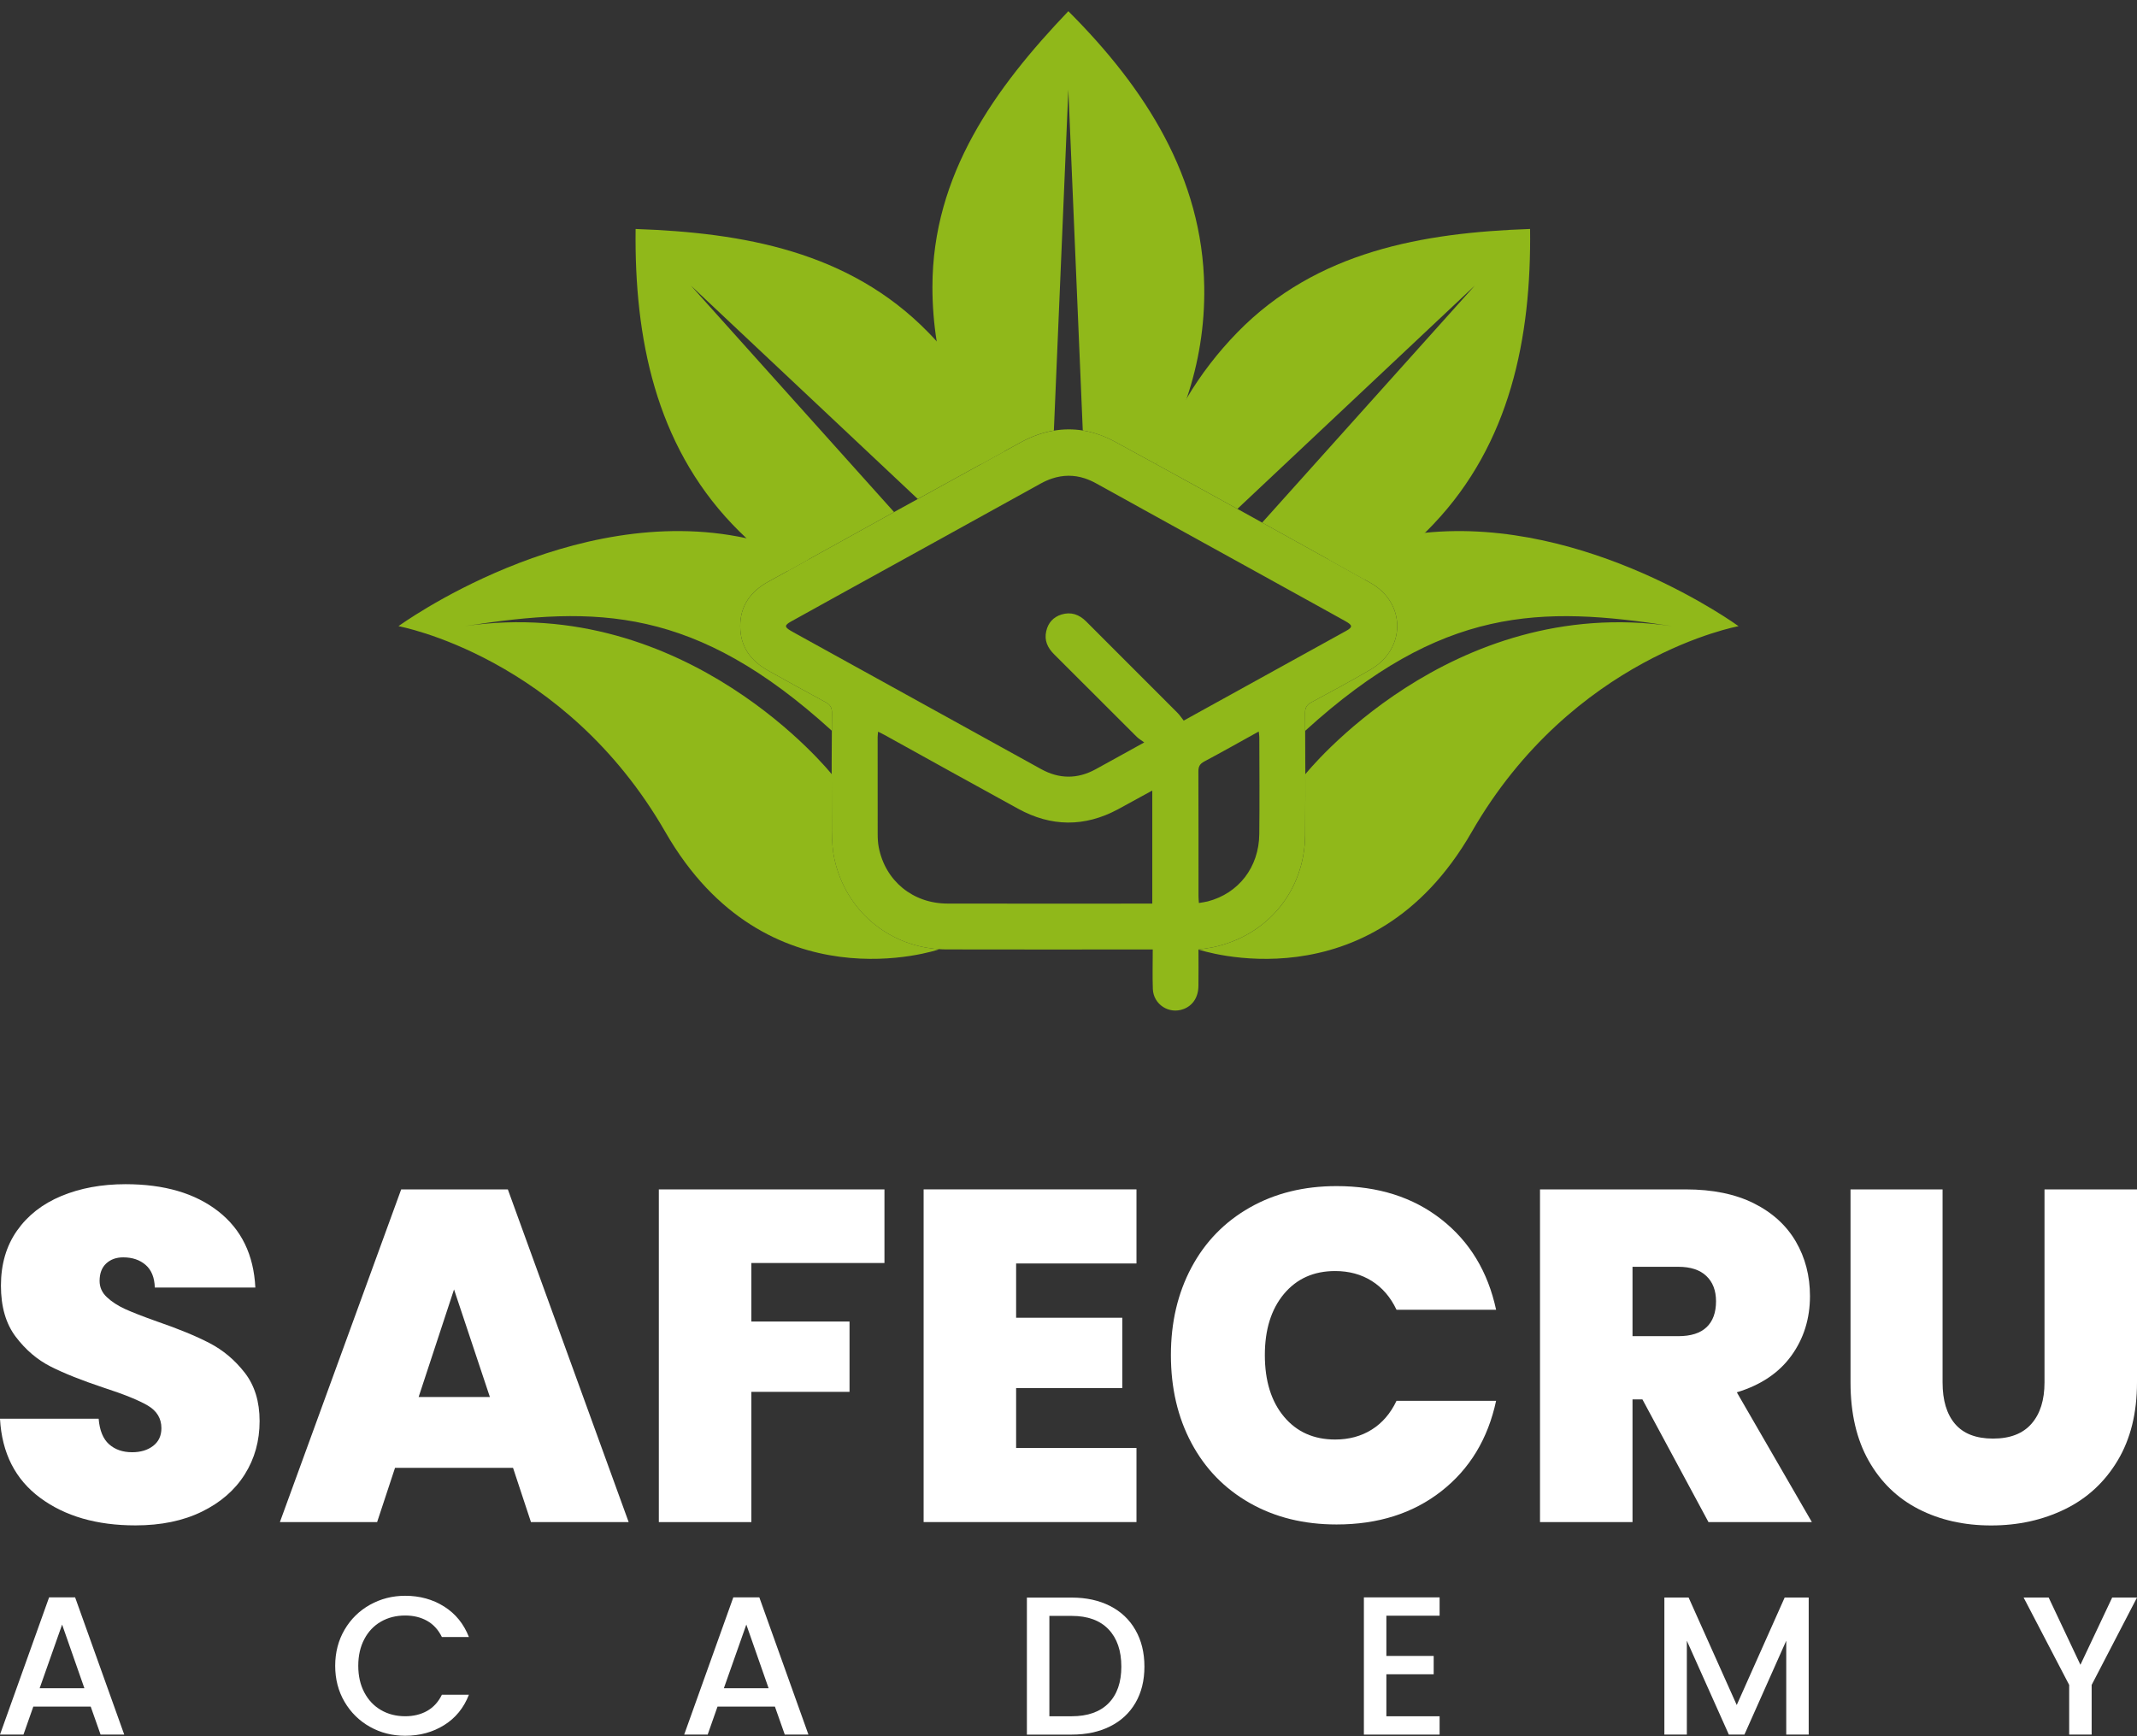 <svg xmlns="http://www.w3.org/2000/svg" width="160" height="130" viewBox="0 0 160 130" fill="none">
    <rect x="0" y="0" width="160" height="130" fill="#333333" stroke="none"/>
    <path
        d="M3.003 112.148C1.142 110.769 0.14 108.797 0 106.229H7.386C7.457 107.101 7.716 107.737 8.163 108.137C8.611 108.537 9.188 108.737 9.895 108.737C10.531 108.737 11.055 108.578 11.467 108.261C11.879 107.943 12.085 107.501 12.085 106.936C12.085 106.206 11.743 105.64 11.061 105.24C10.377 104.84 9.27 104.391 7.739 103.896C6.113 103.354 4.8 102.83 3.798 102.324C2.797 101.817 1.925 101.076 1.183 100.098C0.441 99.121 0.07 97.843 0.07 96.264C0.07 94.662 0.47 93.29 1.272 92.148C2.072 91.006 3.18 90.14 4.594 89.551C6.008 88.963 7.609 88.667 9.4 88.667C12.298 88.667 14.612 89.345 16.343 90.699C18.075 92.053 18.998 93.956 19.118 96.406H11.591C11.568 95.652 11.337 95.087 10.902 94.71C10.466 94.333 9.907 94.145 9.223 94.145C8.705 94.145 8.281 94.299 7.951 94.604C7.621 94.911 7.457 95.346 7.457 95.911C7.457 96.383 7.638 96.789 8.005 97.13C8.369 97.472 8.823 97.766 9.365 98.014C9.907 98.261 10.708 98.574 11.768 98.95C13.345 99.492 14.647 100.027 15.673 100.557C16.699 101.087 17.582 101.829 18.324 102.783C19.066 103.737 19.437 104.945 19.437 106.404C19.437 107.888 19.066 109.22 18.324 110.397C17.582 111.575 16.51 112.505 15.108 113.189C13.707 113.873 12.052 114.214 10.143 114.214C7.244 114.215 4.864 113.527 3.003 112.148Z"
        fill="white"></path>
    <path
        d="M38.411 109.904H29.577L28.235 113.968H20.956L30.037 89.057H38.023L47.069 113.968H39.754L38.411 109.904ZM36.679 104.603L33.994 96.547L31.343 104.603H36.679Z"
        fill="white"></path>
    <path
        d="M66.22 89.057V94.568H56.255V98.95H63.605V104.215H56.255V113.968H49.328V89.057H66.22Z"
        fill="white"></path>
    <path
        d="M76.078 94.603V98.667H84.029V103.931H76.078V108.418H85.089V113.966H69.153V89.055H85.089V94.603H76.078Z"
        fill="white"></path>
    <path
        d="M89.205 94.904C90.229 92.985 91.684 91.489 93.57 90.417C95.454 89.346 97.621 88.81 100.072 88.81C103.182 88.81 105.797 89.64 107.916 91.301C110.037 92.962 111.402 95.219 112.015 98.068H104.559C104.112 97.126 103.493 96.406 102.704 95.912C101.915 95.417 101.002 95.17 99.965 95.17C98.363 95.17 97.086 95.742 96.131 96.884C95.177 98.028 94.701 99.553 94.701 101.46C94.701 103.391 95.177 104.929 96.131 106.072C97.086 107.216 98.363 107.785 99.965 107.785C101.002 107.785 101.913 107.538 102.704 107.043C103.493 106.549 104.112 105.829 104.559 104.887H112.015C111.402 107.738 110.037 109.993 107.916 111.654C105.796 113.315 103.182 114.145 100.072 114.145C97.621 114.145 95.455 113.61 93.57 112.538C91.684 111.466 90.231 109.97 89.205 108.049C88.18 106.13 87.667 103.933 87.667 101.46C87.667 99.01 88.18 96.825 89.205 94.904Z"
        fill="white"></path>
    <path
        d="M127.916 113.968L122.97 104.78H122.228V113.968H115.302V89.057H126.222C128.223 89.057 129.919 89.405 131.31 90.098C132.699 90.794 133.748 91.748 134.455 92.96C135.162 94.174 135.515 95.534 135.515 97.041C135.515 98.738 135.049 100.228 134.119 101.512C133.188 102.796 131.828 103.709 130.038 104.251L135.657 113.968H127.916ZM122.226 100.046H125.654C126.596 100.046 127.303 99.822 127.774 99.374C128.245 98.927 128.481 98.28 128.481 97.431C128.481 96.631 128.24 96 127.757 95.541C127.275 95.081 126.574 94.852 125.655 94.852H122.228V100.046H122.226Z"
        fill="white"></path>
    <path
        d="M145.443 89.057V103.509C145.443 104.852 145.754 105.889 146.379 106.619C147.003 107.348 147.951 107.715 149.223 107.715C150.495 107.715 151.455 107.344 152.102 106.602C152.75 105.86 153.075 104.829 153.075 103.51V89.058H160V103.51C160 105.796 159.518 107.745 158.551 109.359C157.585 110.973 156.272 112.186 154.611 112.999C152.95 113.811 151.107 114.219 149.081 114.219C147.055 114.219 145.247 113.812 143.657 112.999C142.067 112.186 140.818 110.979 139.912 109.377C139.005 107.776 138.551 105.82 138.551 103.512V89.06H145.443V89.057Z"
        fill="white"></path>
    <path
        d="M6.791 127.781H2.495L1.757 129.877H0L3.676 119.603H5.624L9.301 129.877H7.53L6.791 127.781ZM6.319 126.409L4.65 121.641L2.968 126.409H6.319Z"
        fill="white"></path>
    <path
        d="M25.799 122.024C26.266 121.227 26.901 120.604 27.702 120.157C28.504 119.71 29.383 119.485 30.337 119.485C31.431 119.485 32.401 119.754 33.254 120.29C34.104 120.826 34.722 121.586 35.107 122.571H33.084C32.818 122.03 32.449 121.626 31.977 121.36C31.505 121.095 30.959 120.962 30.339 120.962C29.66 120.962 29.055 121.114 28.522 121.42C27.991 121.725 27.574 122.163 27.275 122.734C26.974 123.305 26.824 123.969 26.824 124.727C26.824 125.484 26.974 126.149 27.275 126.719C27.574 127.29 27.991 127.73 28.522 128.04C29.053 128.349 29.658 128.505 30.339 128.505C30.959 128.505 31.505 128.372 31.977 128.107C32.449 127.841 32.818 127.438 33.084 126.896H35.107C34.724 127.881 34.105 128.638 33.254 129.169C32.401 129.701 31.431 129.966 30.337 129.966C29.372 129.966 28.492 129.742 27.695 129.295C26.898 128.847 26.266 128.224 25.797 127.427C25.33 126.63 25.096 125.73 25.096 124.725C25.098 123.722 25.331 122.821 25.799 122.024Z"
        fill="white"></path>
    <path
        d="M58.018 127.781H53.722L52.985 129.877H51.227L54.904 119.603H56.852L60.528 129.877H58.757L58.018 127.781ZM57.547 126.409L55.878 121.641L54.196 126.409H57.547Z"
        fill="white"></path>
    <path
        d="M83.108 120.246C83.93 120.664 84.565 121.264 85.012 122.048C85.46 122.829 85.684 123.742 85.684 124.787C85.684 125.829 85.46 126.735 85.012 127.503C84.565 128.271 83.93 128.858 83.108 129.267C82.287 129.677 81.33 129.88 80.237 129.88H76.885V119.62H80.237C81.33 119.619 82.285 119.828 83.108 120.246ZM82.997 127.532C83.637 126.883 83.956 125.967 83.956 124.787C83.956 123.596 83.635 122.666 82.997 121.996C82.357 121.327 81.437 120.991 80.237 120.991H78.568V128.506H80.237C81.437 128.506 82.357 128.18 82.997 127.532Z"
        fill="white"></path>
    <path
        d="M103.799 120.977V123.989H107.342V125.362H103.799V128.507H107.785V129.879H102.116V119.604H107.785V120.977H103.799Z"
        fill="white"></path>
    <path
        d="M135.42 119.618V129.878H133.738V122.85L130.608 129.878H129.441L126.296 122.85V129.878H124.614V119.618H126.429L130.032 127.664L133.62 119.618H135.42Z"
        fill="white"></path>
    <path
        d="M160 119.618L156.605 126.159V129.879H154.922V126.159L151.512 119.618H153.387L155.764 124.652L158.141 119.618H160Z"
        fill="white"></path>
    <path
        d="M130.168 46.886C130.168 46.886 117.753 49.135 110.182 62.306C102.614 75.477 89.733 71.098 89.733 71.098C90.138 71.032 90.473 70.997 90.806 70.928C94.882 70.076 97.676 66.709 97.718 62.541C97.734 60.599 97.734 58.654 97.727 56.712L97.733 57.968C97.733 57.968 108.519 44.447 125.209 46.886C115.33 45.348 107.962 45.394 97.721 54.721C97.721 54.27 97.718 53.823 97.715 53.373C97.712 52.974 97.846 52.77 98.185 52.586C99.676 51.783 101.174 50.98 102.637 50.122C105.284 48.568 105.273 45.125 102.591 43.631C102.454 43.553 102.313 43.478 102.177 43.395C101.27 42.89 100.359 42.383 99.452 41.878C99.449 41.878 99.449 41.875 99.449 41.875C101.844 40.756 104.283 40.139 106.687 39.893C118.883 38.646 130.168 46.886 130.168 46.886Z"
        fill="#90B81A"></path>
    <path
        d="M102.591 43.632C102.454 43.554 102.313 43.479 102.177 43.397C101.27 42.891 100.359 42.384 99.452 41.879C99.449 41.879 99.449 41.876 99.449 41.876C97.8 40.959 96.153 40.042 94.501 39.131C93.884 38.789 93.267 38.446 92.647 38.103C90.624 36.987 88.597 35.871 86.571 34.761C86.571 34.761 86.571 34.761 86.568 34.761C85.536 34.194 84.502 33.629 83.47 33.068C82.681 32.641 81.878 32.363 81.072 32.233C80.354 32.116 79.629 32.122 78.909 32.242C78.079 32.38 77.25 32.67 76.438 33.114C76.031 33.339 75.626 33.562 75.221 33.783C74.627 34.11 74.034 34.432 73.443 34.761C71.867 35.623 70.29 36.494 68.718 37.363C68.127 37.69 67.533 38.017 66.942 38.339C64.814 39.52 62.682 40.702 60.556 41.876C60.556 41.876 60.556 41.879 60.553 41.879C60.025 42.169 59.499 42.464 58.972 42.757C58.479 43.024 57.991 43.299 57.501 43.569C56.202 44.287 55.418 45.361 55.421 46.888C55.424 48.412 56.202 49.479 57.504 50.204C58.936 51.001 60.37 51.803 61.818 52.58C62.154 52.763 62.292 52.972 62.289 53.366C62.285 53.816 62.282 54.267 62.282 54.717V54.72L62.269 57.015V57.305C62.269 58.96 62.272 60.615 62.282 62.265C62.289 62.96 62.328 63.665 62.478 64.342C63.321 68.131 66.437 70.791 70.252 71.065C70.464 71.082 70.676 71.088 70.895 71.088C75.789 71.102 80.686 71.091 85.583 71.091H86.308C86.308 72.126 86.279 73.088 86.315 74.049C86.357 75.213 87.534 75.965 88.618 75.552C89.307 75.291 89.721 74.665 89.728 73.82C89.742 72.916 89.731 72.009 89.731 71.097C90.136 71.032 90.472 70.997 90.805 70.928C94.881 70.076 97.675 66.708 97.716 62.54C97.733 60.598 97.733 58.653 97.725 56.711L97.722 55.586L97.719 54.722C97.719 54.272 97.716 53.824 97.713 53.374C97.71 52.975 97.844 52.771 98.183 52.587C99.675 51.784 101.173 50.981 102.635 50.123C105.283 48.569 105.273 45.126 102.591 43.632ZM86.273 67.658H85.571C80.695 67.658 75.812 67.667 70.938 67.655C68.344 67.652 66.281 65.951 65.794 63.444C65.728 63.114 65.713 62.769 65.713 62.432C65.707 60.02 65.707 57.604 65.71 55.194C65.71 55.076 65.73 54.959 65.742 54.786C65.937 54.884 66.095 54.955 66.247 55.041C69.573 56.882 72.895 58.73 76.231 60.557C78.701 61.914 81.202 61.937 83.698 60.6C84.54 60.146 85.376 59.679 86.273 59.191V67.658ZM94.284 62.456C94.258 64.93 92.744 66.888 90.423 67.494C90.217 67.546 90.005 67.569 89.763 67.612C89.75 67.409 89.734 67.253 89.734 67.096C89.731 63.989 89.737 60.879 89.725 57.772C89.722 57.41 89.82 57.201 90.159 57.021C91.51 56.303 92.844 55.546 94.244 54.772C94.264 54.959 94.287 55.088 94.287 55.22C94.292 57.632 94.311 60.044 94.284 62.456ZM100.802 47.229C96.788 49.452 92.773 51.667 88.626 53.955C88.46 53.746 88.322 53.534 88.147 53.361C85.875 51.081 83.597 48.812 81.325 46.534C80.797 46.003 80.186 45.794 79.472 46.012C78.864 46.201 78.473 46.635 78.333 47.259C78.173 47.954 78.434 48.507 78.927 48.995C80.992 51.049 83.049 53.114 85.109 55.169C85.249 55.307 85.421 55.407 85.67 55.59C84.962 55.983 84.388 56.299 83.817 56.615C83.223 56.942 82.629 57.275 82.035 57.597C80.67 58.345 79.304 58.334 77.95 57.587C71.931 54.262 65.918 50.94 59.902 47.618C59.67 47.487 59.432 47.363 59.2 47.226C58.733 46.951 58.73 46.815 59.214 46.543C60.298 45.936 61.388 45.336 62.481 44.733C62.67 44.629 62.863 44.52 63.055 44.416C65.137 43.268 67.215 42.119 69.298 40.971C69.983 40.592 70.663 40.217 71.347 39.838C72.695 39.094 74.043 38.349 75.391 37.603C75.681 37.442 75.968 37.284 76.26 37.123C76.811 36.819 77.363 36.513 77.912 36.209C78.195 36.052 78.476 35.928 78.757 35.833C79.583 35.559 80.402 35.549 81.225 35.819C81.499 35.911 81.773 36.029 82.047 36.181C82.902 36.652 83.757 37.125 84.612 37.598C84.965 37.791 85.315 37.986 85.666 38.183C87.115 38.983 88.563 39.781 90.012 40.584C90.724 40.972 91.432 41.365 92.144 41.76C94.252 42.925 96.357 44.09 98.469 45.255C99.212 45.668 99.954 46.081 100.698 46.491C101.275 46.81 101.298 46.951 100.802 47.229Z"
        fill="#90B81A"></path>
    <path
        d="M70.269 71.097C70.269 71.097 57.388 75.477 49.82 62.305C42.249 49.134 29.834 46.885 29.834 46.885C29.834 46.885 42.757 37.447 55.89 40.302V40.305C57.45 40.641 59.014 41.154 60.554 41.874C60.554 41.874 60.554 41.877 60.551 41.877C60.023 42.167 59.498 42.462 58.971 42.755C58.478 43.022 57.989 43.297 57.499 43.567C56.2 44.285 55.417 45.36 55.42 46.886C55.423 48.41 56.2 49.477 57.502 50.202C58.934 50.999 60.368 51.801 61.817 52.578C62.153 52.761 62.29 52.97 62.287 53.364C62.284 53.815 62.281 54.265 62.281 54.715C52.04 45.392 44.67 45.346 34.795 46.883C51.486 44.445 62.269 57.966 62.269 57.966L62.272 57.303C62.272 58.958 62.275 60.613 62.286 62.264C62.292 62.958 62.331 63.663 62.481 64.34C63.324 68.129 66.44 70.789 70.255 71.064L70.269 71.097Z"
        fill="#90B81A"></path>
    <path
        d="M90.163 21.494C90.206 24.403 89.739 27.201 88.855 29.814C88.272 31.543 87.507 33.194 86.579 34.739C86.576 34.746 86.574 34.754 86.565 34.76C85.534 34.194 84.501 33.629 83.467 33.067C82.678 32.641 81.875 32.362 81.069 32.232L79.988 6.71L78.904 32.239C78.075 32.377 77.247 32.669 76.435 33.114C76.028 33.337 75.621 33.56 75.217 33.782C74.623 34.107 74.031 34.43 73.44 34.759C71.792 31.981 70.647 28.875 70.13 25.554C69.921 24.232 69.812 22.876 69.812 21.493C69.812 13.081 74.493 6.592 79.989 0.838C85.728 6.572 90.044 13.267 90.163 21.494Z"
        fill="#90B81A"></path>
    <path
        d="M107.342 39.229C107.127 39.457 106.907 39.679 106.686 39.895C105.295 41.26 103.779 42.425 102.176 43.397C101.267 42.892 100.358 42.385 99.449 41.88C99.446 41.88 99.446 41.876 99.446 41.876C97.799 40.96 96.15 40.043 94.499 39.131L110.42 21.383L92.644 38.104C90.623 36.986 88.596 35.87 86.57 34.763C86.573 34.756 86.574 34.748 86.577 34.739C87.157 33.041 87.915 31.389 88.854 29.814C89.895 28.063 91.162 26.406 92.648 24.883C98.58 18.808 106.533 17.424 114.559 17.144C114.661 25.328 113.055 33.205 107.342 39.229Z"
        fill="#90B81A"></path>
    <path
        d="M75.218 33.783C74.624 34.108 74.032 34.432 73.441 34.76C71.864 35.624 70.289 36.493 68.715 37.361L51.728 21.383L66.939 38.34C64.811 39.519 62.681 40.7 60.554 41.877C60.554 41.877 60.554 41.88 60.551 41.88C60.021 42.172 59.496 42.464 58.969 42.757C57.893 42.03 56.863 41.215 55.89 40.306L55.887 40.303C55.516 39.957 55.159 39.601 54.806 39.23C49.092 33.206 47.489 25.328 47.589 17.145C55.614 17.425 63.568 18.809 69.498 24.884C69.715 25.106 69.927 25.329 70.131 25.557C72.385 28.027 74.081 30.822 75.218 33.783Z"
        fill="#90B81A"></path>
</svg> 